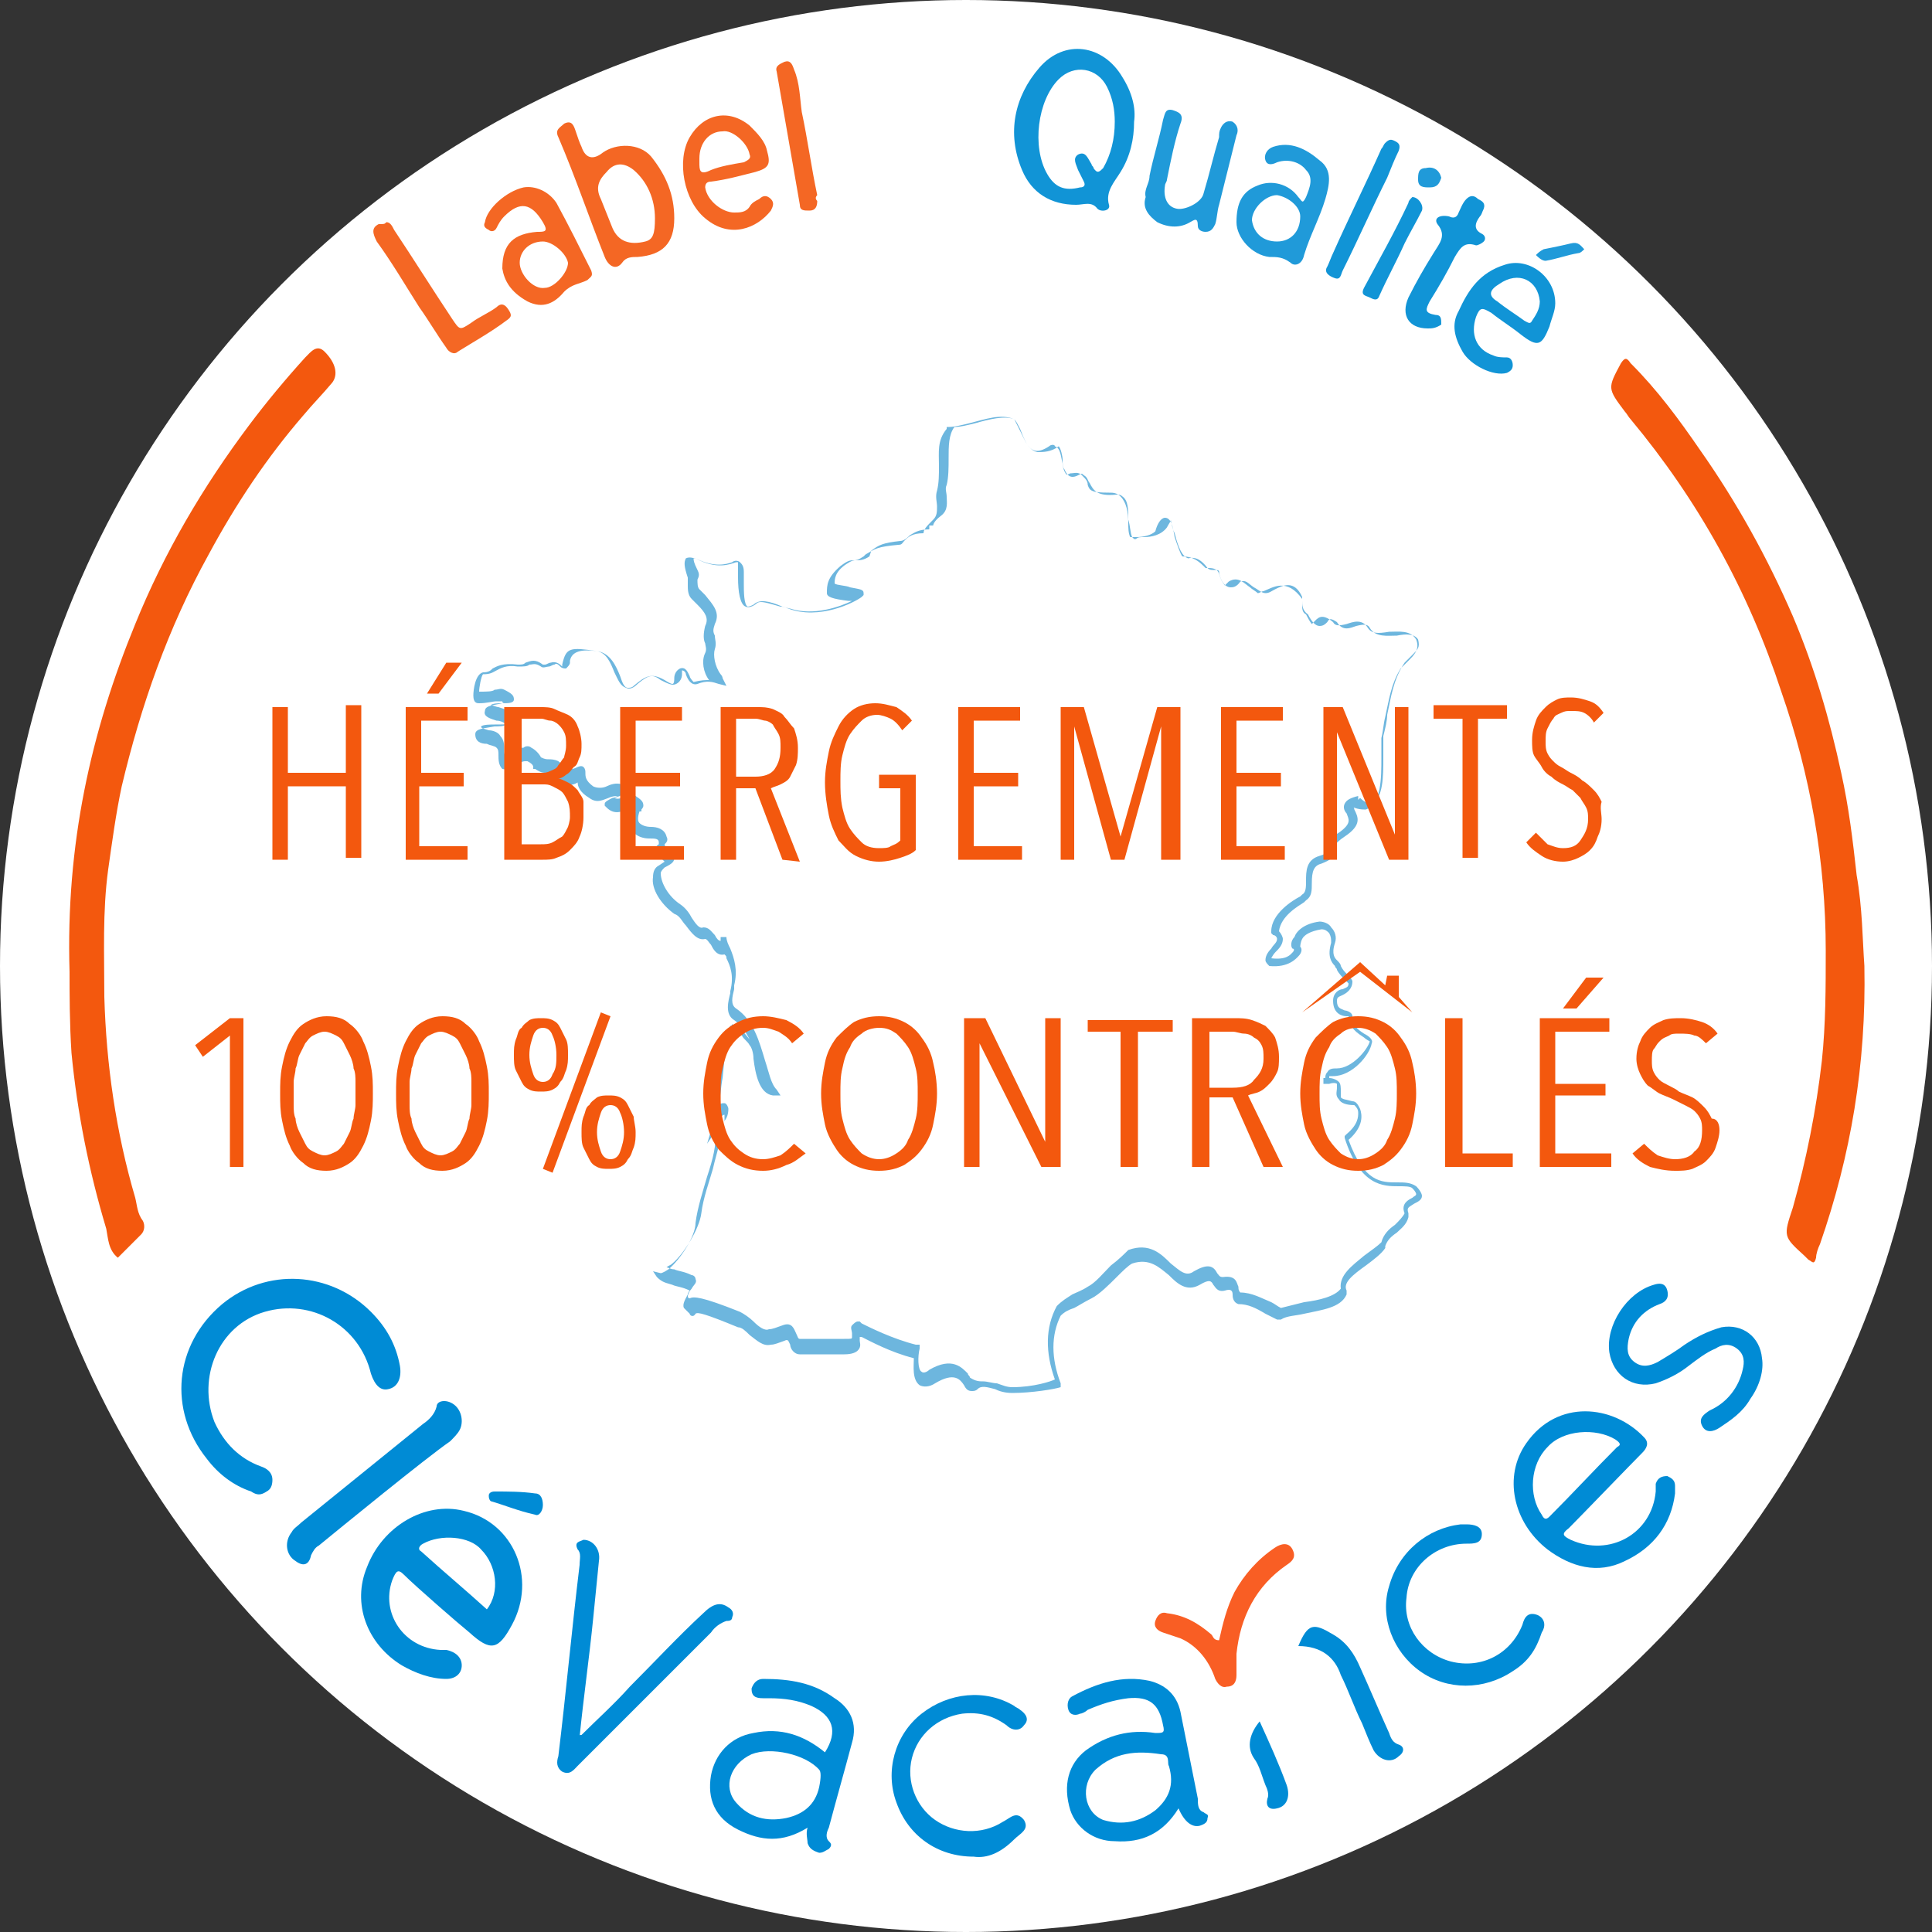 <?xml version="1.0" encoding="utf-8"?>
<!-- Generator: Adobe Illustrator 25.2.0, SVG Export Plug-In . SVG Version: 6.00 Build 0)  -->
<svg version="1.1" id="Calque_1" xmlns="http://www.w3.org/2000/svg" xmlns:xlink="http://www.w3.org/1999/xlink" x="0px" y="0px"
	 viewBox="0 0 100 100" style="enable-background:new 0 0 100 100;" xml:space="preserve">
<rect x="0" y="0" width="100" height="100" fill="#333333" stroke="none"/>
<style type="text/css">
	.st0{fill:#FFFFFF;}
	.st1{fill:#6DB6DE;}
	.st2{fill:#008BD5;}
	.st3{fill:#F95E24;}
	.st4{fill:#F3580E;}
	.st5{fill:#1194D6;}
	.st6{fill:#209AD9;}
	.st7{fill:#F46724;}
</style>
<circle class="st0" cx="50" cy="50" r="50"/>
<path id="france" class="st1" d="M52.4,72.1L52.4,72.1c-0.4,0-0.7-0.1-0.9-0.2c-0.4-0.1-0.7-0.2-0.9,0C50.5,72,50.4,72,50.3,72
	c-0.2,0-0.3-0.1-0.4-0.3c-0.2-0.3-0.5-0.7-1.5-0.1c-0.3,0.2-0.6,0.2-0.8,0.1c-0.4-0.3-0.3-1-0.3-1.4c-1.2-0.3-2.3-0.9-2.7-1.1
	c0,0-0.1,0-0.1,0c0,0,0,0.1,0,0.2c0,0.1,0.1,0.3-0.1,0.5c-0.1,0.1-0.3,0.2-0.7,0.2c-0.9,0-1.1,0-1.3,0c-0.2,0-0.3,0-1,0
	c-0.3,0-0.5-0.3-0.5-0.5c-0.1-0.2-0.1-0.3-0.3-0.2c-0.3,0.1-0.5,0.2-0.7,0.2c-0.4,0.1-0.7-0.2-1.1-0.5c-0.2-0.2-0.4-0.4-0.6-0.4
	c-1.7-0.7-2.1-0.8-2.2-0.7c-0.1,0.2-0.3,0.1-0.3,0c-0.1-0.1-0.2-0.2-0.3-0.3c-0.1-0.2,0.1-0.5,0.2-0.7c0-0.1,0.1-0.2,0.1-0.2
	c-0.4-0.2-0.7-0.2-0.9-0.3c-0.3-0.1-0.5-0.1-0.8-0.4l-0.2-0.3l0.4,0.1c0,0,0.1,0,0.4-0.2c0.6-0.5,1.4-1.7,1.4-2.4
	c0.1-0.8,0.4-1.7,0.6-2.4c0.3-0.9,0.5-1.7,0.4-2.2l0-0.1l-0.4,0.6l0.3-1c0.1-0.3,0.2-1.1,0.3-1.9c0.1-1.1,0.2-2.3,0.5-2.8
	c0.1-0.2,0.2-0.3,0.3-0.4c0.2,0,0.4,0.2,0.8,0.7c0,0,0,0,0,0c-0.2-0.4-0.5-0.8-0.8-1c-0.5-0.3-0.3-1-0.2-1.4c0-0.1,0-0.1,0-0.1
	c0.2-0.8,0-1.3-0.2-1.7c0-0.1,0-0.1-0.1-0.2c-0.4,0.1-0.6-0.3-0.7-0.5c-0.1-0.1-0.2-0.3-0.3-0.3c-0.4,0.1-0.7-0.3-1-0.7
	c-0.2-0.2-0.3-0.5-0.6-0.6c-0.7-0.5-1.2-1.3-1.1-1.9c0-0.3,0.1-0.5,0.3-0.6c0.3-0.2,0.3-0.2,0.3-0.2c0,0-0.1-0.1-0.1-0.1
	c-0.1-0.1-0.1-0.1-0.2-0.2c-0.2-0.3-0.2-0.5,0-0.6c0,0,0,0,0-0.1c0-0.2-0.2-0.2-0.5-0.2c-0.3,0-0.6-0.1-0.8-0.3
	c-0.1-0.2-0.2-0.5-0.1-0.9c0-0.1,0-0.1,0.1-0.1l0,0l0.1-0.1c0,0-0.1-0.1-0.2-0.2c0,0-0.1,0-0.2,0.1c-0.3,0.1-0.7,0.3-1.1-0.1
	l-0.1-0.1l0-0.1c0-0.1,0.2-0.2,0.4-0.3c0.1,0,0.2-0.1,0.3-0.1c-0.1,0-0.3,0-0.5,0.1c-0.3,0.1-0.6,0.3-1,0c-0.5-0.3-0.6-0.6-0.6-0.8
	c-0.5,0.3-0.8,0-1-0.2c-0.1-0.1-0.1-0.1-0.2-0.2c-0.2-0.1-0.3-0.1-0.4-0.1c-0.2,0-0.3,0-0.6-0.2l-0.1,0l0-0.1c0-0.1-0.1-0.2-0.3-0.3
	c-0.1,0-0.1,0-0.1,0l0,0l0,0c-0.2,0-0.3,0.1-0.4,0.2c-0.2,0.1-0.4,0.3-0.8,0.2l0,0l0,0c-0.2-0.2-0.2-0.5-0.2-0.7
	c0-0.2,0-0.3-0.1-0.4c-0.1-0.1-0.3-0.1-0.5-0.2c-0.3,0-0.6-0.1-0.6-0.5c0-0.3,0.5-0.3,1-0.4c0.2,0,0.5,0,0.6-0.1
	c-0.1-0.1-0.3-0.2-0.5-0.2c-0.3-0.1-0.7-0.2-0.6-0.5c0-0.3,0.5-0.3,0.9-0.4c0,0,0.1,0,0.1,0c0,0-0.1,0-0.1-0.1c-0.1,0-0.1,0-0.3,0
	c-0.2,0-0.5,0.1-0.9,0.1c-0.1,0-0.3,0-0.3-0.4c0-0.3,0.1-1.1,0.5-1.2c0.3,0,0.4-0.1,0.5-0.2c0.2-0.1,0.5-0.3,1.3-0.2
	c0.2,0,0.3,0,0.4-0.1c0.3-0.1,0.5-0.2,0.9,0.1c0,0,0.1,0,0.1,0c0.1,0,0.2-0.1,0.3-0.1c0.3-0.1,0.5,0.1,0.6,0.2l0-0.1
	c0.2-0.9,0.4-0.9,1.8-0.7c0.7,0.1,1,0.8,1.2,1.3c0.1,0.3,0.2,0.6,0.4,0.6c0.1,0,0.2,0,0.3-0.1c0.6-0.5,0.9-0.7,1.6-0.3
	c0.3,0.2,0.4,0.2,0.4,0.2c0.1,0,0.1-0.2,0.1-0.3c0-0.2,0.1-0.4,0.3-0.5c0.3-0.1,0.4,0.2,0.5,0.4c0,0.1,0.2,0.3,0.2,0.3
	c0.4-0.1,0.6-0.1,0.8-0.1c-0.3-0.4-0.4-1-0.2-1.4c0.1-0.2,0-0.4,0-0.5c-0.1-0.2-0.1-0.5,0-0.9c0.2-0.4,0-0.7-0.4-1.1
	c-0.1-0.1-0.2-0.2-0.3-0.3c-0.2-0.2-0.2-0.5-0.2-0.7c0-0.1,0-0.3,0-0.4c-0.2-0.6-0.2-0.8-0.1-1c0.2-0.1,0.4,0,0.5,0
	c1,0.5,1.6,0.3,1.9,0.2c0.1-0.1,0.3-0.1,0.4,0c0.1,0.1,0.2,0.2,0.2,0.5c0,0.2,0,0.4,0,0.6c0,0.4,0,1.1,0.2,1.2c0,0,0.1,0,0.3-0.1
	c0.3-0.3,0.8-0.2,1.5,0.1c0.1,0,0.3,0.1,0.4,0.1c1.2,0.4,2.6-0.1,3.2-0.4c-0.1,0-0.1,0-0.2,0c-0.8-0.1-1.1-0.2-1.1-0.4
	c0-0.4,0-0.8,0.7-1.4c0.4-0.3,0.5-0.3,0.7-0.3c0.1,0,0.2,0,0.5-0.2l0.1-0.1c0.5-0.3,0.6-0.4,1.7-0.5c0.2,0,0.2-0.1,0.3-0.2
	c0.2-0.2,0.4-0.4,1-0.4c0-0.2,0.2-0.4,0.5-0.7c0.2-0.2,0.2-0.4,0.2-0.7c0-0.2-0.1-0.5,0-0.8c0.1-0.4,0.1-0.8,0.1-1.3
	c0-0.7-0.1-1.3,0.4-1.9l0-0.1l0.1,0c0.3,0,0.7-0.1,1.1-0.2c0.8-0.2,1.6-0.5,2.3-0.2l0,0l0,0c0.1,0.2,0.2,0.4,0.3,0.6
	c0.2,0.4,0.4,0.9,0.7,1c0.2,0.1,0.5,0,0.8-0.2c0.1-0.1,0.3-0.1,0.3,0c0.3,0.1,0.3,0.5,0.4,0.9c0,0.2,0.1,0.4,0.1,0.4
	c0.1,0.2,0.1,0.2,0.3,0.1c0.2,0,0.4-0.1,0.6,0.1c0.2,0.2,0.3,0.3,0.3,0.5c0.1,0.3,0.2,0.4,1.1,0.4c0.2,0,0.4,0,0.6,0.2
	c0.3,0.3,0.4,0.8,0.4,1.4c0,0.2,0,0.5,0.1,0.7c0.1,0,0.2,0,0.3,0c0.4,0,0.8-0.1,1-0.3c0.1-0.4,0.3-0.7,0.5-0.7h0
	c0.3,0,0.4,0.4,0.5,1c0.1,0.3,0.3,0.9,0.4,1c0.6,0,0.9,0.3,1.2,0.6c0,0,0.1,0,0.1,0c0.2,0,0.5,0,0.6,0.3c0.1,0.4,0.3,0.6,0.3,0.6
	c0,0,0.1-0.1,0.2-0.2l0,0l0,0c0.5-0.3,0.8,0.1,1.1,0.3c0.1,0.1,0.3,0.2,0.4,0.3c0.1,0,0.2-0.1,0.3-0.1c0.5-0.2,1.2-0.7,2,0.4l0,0
	l0,0c0,0.1,0,0.2,0,0.3c0,0.2,0,0.4,0.2,0.5l0,0l0,0c0.2,0.4,0.3,0.5,0.3,0.5c0,0,0.1-0.1,0.1-0.1c0.2-0.2,0.4-0.5,1,0l0,0
	c0.1,0.2,0.3,0.2,0.7,0.1c0.3-0.1,0.8-0.3,1.1,0.2c0.2,0.3,0.5,0.3,1.1,0.2c0.5,0,1.1-0.1,1.4,0.4l0,0c0.2,0.5-0.1,0.8-0.4,1.1
	c-0.1,0.1-0.2,0.2-0.4,0.4c-0.5,0.8-0.6,1.6-0.8,2.5c-0.1,0.4-0.1,0.7-0.2,1.1c0,0.3,0,0.6,0,1c0,1.1,0,2.4-0.8,2.7l-0.1,0
	c-0.3,0-0.6-0.1-0.9-0.3C70,41.6,70,41.7,70,41.7c0,0,0.1,0.1,0.1,0.2c0.2,0.4,0.4,0.8-0.5,1.4C69,43.7,69,43.9,69,44.1
	c0,0.3-0.1,0.4-0.6,0.6c-0.4,0.1-0.5,0.4-0.5,1c0,0.4,0,0.7-0.3,0.9l-0.1,0.1c-0.3,0.2-1.2,0.7-1.3,1.5c0.1,0.1,0.2,0.3,0.2,0.4
	c0,0.3-0.2,0.5-0.4,0.7c-0.1,0.1-0.2,0.3-0.2,0.3c0,0,0,0,0,0c0.8,0.1,1-0.2,1.1-0.3c0.1-0.1,0.1-0.2,0-0.2
	c-0.1-0.1-0.1-0.4,0.1-0.6c0.1-0.3,0.5-0.7,1.3-0.8c0.2,0,0.5,0.1,0.6,0.3c0.2,0.2,0.3,0.5,0.2,0.8c-0.2,0.6,0,0.8,0.1,0.9
	c0.1,0.1,0.2,0.2,0.2,0.3c0.1,0.2,0.2,0.3,0.3,0.4c0.1,0.1,0.3,0.3,0.3,0.4c0,0.4-0.3,0.6-0.5,0.7c-0.2,0.1-0.3,0.1-0.3,0.3
	c0,0.4,0.2,0.4,0.4,0.5c0.1,0,0.4,0.1,0.4,0.3c0,0.5,0.3,0.7,0.6,0.9c0.2,0.1,0.5,0.3,0.4,0.5c-0.1,0.6-1,1.7-2,1.7c0,0,0,0,0,0
	c-0.2,0-0.2,0-0.2,0c0,0,0,0,0,0.1c0.2,0,0.4,0.1,0.5,0.2c0.1,0.1,0.1,0.3,0.1,0.5c0,0.2,0,0.3,0,0.3c0.1,0.1,0.2,0.1,0.6,0.2
	c0.2,0,0.3,0.2,0.4,0.4c0.1,0.3,0.2,0.9-0.6,1.6c0.8,2.2,1.7,2.2,2.5,2.2c0.4,0,0.7,0,1,0.2c0.2,0.2,0.3,0.4,0.3,0.5
	c0,0.2-0.2,0.3-0.4,0.4c-0.3,0.2-0.4,0.2-0.3,0.5l0,0.1l0,0.1c-0.1,0.4-0.4,0.6-0.6,0.8c-0.3,0.2-0.5,0.4-0.6,0.7l0,0.1
	c-0.2,0.3-0.6,0.6-1,0.9c-0.7,0.5-1.2,0.9-1,1.3l0,0.1l0,0.1c-0.3,0.7-1.3,0.8-2.2,1c-0.4,0.1-0.9,0.1-1.2,0.3l-0.1,0l-0.1,0
	c-0.2-0.1-0.4-0.2-0.6-0.3c-0.5-0.3-0.9-0.5-1.4-0.5l0,0l0,0c-0.3-0.1-0.3-0.4-0.3-0.5c0-0.2-0.1-0.3-0.4-0.2
	c-0.4,0.1-0.5-0.2-0.6-0.3c-0.1-0.2-0.2-0.3-0.7,0c-0.7,0.4-1.2-0.1-1.6-0.5c-0.5-0.4-1-0.9-1.9-0.6c-0.2,0.1-0.5,0.4-0.8,0.7
	c-0.4,0.4-0.9,0.9-1.3,1.1c-0.4,0.2-0.7,0.4-0.9,0.5c-0.3,0.1-0.5,0.2-0.7,0.4c-0.5,1-0.5,2.2,0,3.5c0,0.1,0,0.2,0,0.2
	C54.6,71.9,53.4,72.1,52.4,72.1L52.4,72.1z M50.9,71.5c0.2,0,0.5,0.1,0.7,0.1c0.3,0.1,0.5,0.2,0.8,0.2c0,0,0,0,0,0
	c1.1,0,2-0.3,2.2-0.4c-0.5-1.4-0.5-2.7,0.1-3.8l0,0c0.3-0.3,0.5-0.4,0.8-0.6c0.2-0.1,0.5-0.2,0.8-0.4c0.4-0.2,0.8-0.7,1.2-1.1
	c0.4-0.3,0.7-0.6,0.9-0.8l0,0c1.1-0.4,1.7,0.2,2.2,0.7c0.5,0.4,0.8,0.7,1.2,0.4c0.7-0.4,1-0.3,1.2,0.1c0.1,0.1,0.1,0.2,0.3,0.2
	c0.7-0.1,0.7,0.3,0.8,0.5c0,0.1,0,0.2,0.1,0.3c0.6,0,1.1,0.3,1.6,0.5c0.2,0.1,0.3,0.2,0.5,0.3c0.4-0.1,0.8-0.2,1.2-0.3
	c0.8-0.1,1.6-0.3,1.9-0.7C69.3,66,70,65.5,70.6,65c0.4-0.3,0.7-0.5,0.9-0.7c0.1-0.4,0.4-0.7,0.7-0.9c0.2-0.2,0.4-0.4,0.5-0.6
	c-0.2-0.5,0.2-0.7,0.4-0.8c0.1-0.1,0.2-0.1,0.2-0.2c0,0,0-0.1-0.2-0.3c-0.1-0.1-0.4-0.1-0.7-0.1c-0.8,0-2,0-2.8-2.5l0-0.1l0.1-0.1
	c0.6-0.5,0.6-0.9,0.6-1.1c0-0.2-0.1-0.3-0.2-0.4c-0.4,0-0.7-0.1-0.8-0.3c-0.2-0.2-0.1-0.4-0.1-0.6c0-0.1,0-0.2,0-0.2
	c0,0-0.1-0.1-0.4,0c-0.1,0-0.2,0-0.3,0v-0.3c0,0,0.1,0,0.1,0c0-0.1,0-0.2,0.1-0.3c0.1-0.2,0.3-0.2,0.5-0.2h0c0.8,0,1.6-1,1.7-1.4
	c0,0-0.2-0.1-0.3-0.2c-0.3-0.2-0.8-0.5-0.8-1.1c0,0-0.1,0-0.1,0c-0.2,0-0.7-0.1-0.7-0.8c0-0.4,0.3-0.6,0.5-0.6
	c0.2-0.1,0.3-0.1,0.3-0.3c0,0-0.1-0.1-0.2-0.2c-0.1-0.1-0.3-0.3-0.4-0.5c0-0.1-0.1-0.1-0.1-0.2c-0.2-0.2-0.4-0.5-0.2-1.2
	c0-0.2,0-0.3-0.1-0.5c-0.1-0.1-0.2-0.2-0.4-0.2c-0.6,0.1-0.9,0.3-1,0.5c-0.1,0.2-0.1,0.4-0.1,0.4c0.1,0.1,0.1,0.3-0.1,0.5
	c-0.1,0.1-0.5,0.6-1.5,0.5l0,0l0,0c-0.1-0.1-0.2-0.2-0.2-0.3c0-0.2,0.1-0.4,0.3-0.6c0.1-0.2,0.3-0.3,0.3-0.5c0-0.1-0.1-0.2-0.2-0.2
	l-0.1-0.1v-0.1c0-0.9,1.1-1.6,1.5-1.8l0.1-0.1c0.2-0.1,0.2-0.4,0.2-0.7c0-0.5,0-1.1,0.7-1.3c0.3-0.1,0.3-0.1,0.3-0.2
	c0-0.3,0-0.6,0.7-1c0.7-0.5,0.5-0.7,0.4-1c-0.1-0.1-0.2-0.3-0.1-0.5c0.1-0.2,0.3-0.3,0.7-0.4l0,0.2l0,0l0.1-0.1
	c0.2,0.2,0.4,0.3,0.6,0.3c0.6-0.3,0.6-1.4,0.6-2.4c0-0.4,0-0.8,0-1.1c0.1-0.4,0.2-0.8,0.2-1.1c0.2-0.9,0.3-1.8,0.9-2.7
	c0.2-0.2,0.3-0.3,0.4-0.4c0.3-0.3,0.4-0.4,0.3-0.8c-0.2-0.3-0.6-0.3-1.1-0.2c-0.5,0-1.1,0.1-1.4-0.4c-0.1-0.2-0.3-0.2-0.7-0.1
	c-0.3,0.1-0.7,0.3-1-0.2c-0.3-0.2-0.4-0.2-0.5,0c-0.1,0.1-0.2,0.2-0.4,0.2c-0.2,0-0.4-0.2-0.6-0.6c-0.3-0.2-0.3-0.5-0.3-0.7
	c0-0.1,0-0.1,0-0.2C67,30,66.4,30.3,66,30.5c-0.2,0.1-0.3,0.2-0.5,0.2c-0.2,0-0.4-0.2-0.6-0.3c-0.3-0.2-0.4-0.4-0.7-0.3
	c-0.2,0.3-0.4,0.3-0.5,0.3c-0.4,0-0.6-0.6-0.6-0.8c0-0.1-0.1-0.1-0.3-0.1c-0.1,0-0.2,0-0.3-0.1l0,0l0,0c-0.3-0.4-0.6-0.6-1-0.5l0,0
	l0,0c-0.3-0.1-0.5-0.5-0.7-1.3c-0.1-0.2-0.2-0.6-0.2-0.7c0,0.1-0.1,0.2-0.2,0.4l0,0c-0.3,0.4-0.8,0.5-1.2,0.5c-0.2,0-0.3,0-0.4,0.1
	l-0.1,0l-0.1-0.1c-0.1-0.2-0.1-0.6-0.2-0.9c0-0.5,0-1-0.3-1.2c-0.1-0.1-0.2-0.1-0.3-0.1c-1,0.1-1.2-0.2-1.4-0.6
	c-0.1-0.1-0.1-0.3-0.3-0.4c-0.1-0.1-0.1-0.1-0.3,0c-0.2,0.1-0.5,0.2-0.7-0.3c-0.1-0.1-0.1-0.3-0.1-0.5c0-0.2-0.1-0.6-0.2-0.7
	c-0.4,0.3-0.8,0.3-1.1,0.3c-0.5-0.1-0.7-0.7-0.9-1.2c-0.1-0.2-0.2-0.4-0.3-0.5c-0.5-0.2-1.3,0-2,0.2c-0.4,0.1-0.8,0.2-1.1,0.2
	c-0.3,0.4-0.3,1-0.3,1.6c0,0.5,0,1-0.1,1.4c-0.1,0.2,0,0.4,0,0.6c0,0.3,0.1,0.7-0.3,1c-0.4,0.3-0.4,0.5-0.4,0.5l-0.2,0l0,0.2
	c-0.6,0-0.8,0.2-1,0.3c-0.1,0.1-0.3,0.3-0.5,0.3c-0.9,0.1-1.1,0.2-1.5,0.5L45,28.8C44.7,29,44.5,29,44.3,29c-0.1,0-0.2,0-0.5,0.2
	c-0.6,0.4-0.6,0.8-0.6,1c0.1,0.1,0.6,0.1,0.8,0.2c0.5,0.1,0.7,0.1,0.7,0.3l0,0.1l-0.1,0.1c-0.4,0.3-2.2,1.2-3.8,0.6
	c-0.2-0.1-0.3-0.1-0.4-0.1c-0.7-0.2-1-0.3-1.2-0.2c-0.1,0.1-0.4,0.3-0.6,0.2c-0.3-0.1-0.4-0.8-0.4-1.5c0-0.2,0-0.4,0-0.6
	c0-0.1,0-0.2,0-0.2c0,0-0.1,0-0.1,0c-0.3,0.1-1,0.4-2.1-0.2c0,0-0.1,0-0.1,0c0,0.1,0,0.2,0.2,0.6c0.1,0.2,0.1,0.3,0,0.5
	c0,0.2,0,0.4,0.1,0.5c0.1,0.1,0.2,0.2,0.3,0.3c0.4,0.5,0.8,0.9,0.5,1.5c-0.1,0.3-0.1,0.4,0,0.6c0,0.2,0.1,0.4,0,0.7
	c-0.1,0.3,0,0.9,0.3,1.3c0,0,0.1,0.1,0.1,0.2l0.2,0.4l-0.4-0.1c-0.3-0.1-0.6-0.2-1.1,0c-0.3,0.1-0.5-0.2-0.6-0.5
	c0-0.1-0.1-0.2-0.2-0.2c0,0,0,0.1,0,0.2c0,0.2-0.1,0.4-0.3,0.5c-0.2,0.1-0.4,0-0.8-0.2c-0.4-0.3-0.6-0.3-1.2,0.2
	c-0.2,0.2-0.4,0.3-0.6,0.2c-0.3-0.1-0.4-0.4-0.6-0.8c-0.2-0.5-0.4-1-0.9-1.1c-0.8-0.1-1.3,0-1.4,0.5l0,0.1c0,0.1-0.1,0.2-0.2,0.3
	c-0.1,0-0.2,0-0.3-0.1c-0.1-0.1-0.2-0.2-0.3-0.1c-0.1,0-0.2,0.1-0.3,0.1c-0.1,0-0.3,0.1-0.4,0c-0.3-0.2-0.4-0.1-0.6-0.1
	c-0.1,0.1-0.3,0.1-0.6,0.1c-0.6-0.1-0.9,0.1-1.1,0.2c-0.2,0.1-0.3,0.2-0.7,0.2c-0.1,0.1-0.2,0.7-0.2,0.9c0.4,0,0.7,0,0.8-0.1
	c0.2,0,0.3-0.1,0.5,0c0.4,0.2,0.5,0.3,0.5,0.5c0,0.2-0.3,0.2-0.6,0.2c-0.2,0-0.5,0-0.6,0.1c0.1,0,0.3,0.1,0.4,0.1
	c0.3,0.1,0.7,0.2,0.8,0.5c0,0.1,0,0.1,0,0.2c-0.1,0.2-0.4,0.2-1,0.2c-0.2,0-0.6,0-0.7,0.1c0,0.1,0.1,0.1,0.4,0.2
	c0.2,0,0.5,0.1,0.6,0.3c0.2,0.2,0.2,0.5,0.2,0.7c0,0.2,0,0.3,0.1,0.3c0.2,0,0.3-0.1,0.4-0.2c0.1-0.1,0.3-0.2,0.5-0.2
	c0.1-0.1,0.3-0.1,0.4,0c0.2,0.1,0.4,0.3,0.5,0.5c0.2,0.1,0.3,0.1,0.4,0.1c0.1,0,0.3,0,0.5,0.1c0.1,0.1,0.2,0.1,0.3,0.2
	c0.2,0.2,0.3,0.3,0.7,0.1c0,0,0.2-0.1,0.3,0c0.1,0.1,0.1,0.2,0.1,0.3c0,0.2,0,0.4,0.4,0.7c0.2,0.1,0.5,0.1,0.7,0
	c0.2-0.1,0.5-0.2,0.8-0.1c0.1,0.1,0.2,0.2,0.2,0.3c0,0.2-0.3,0.3-0.6,0.4c0,0,0,0,0,0c0.2,0.1,0.4,0,0.6-0.1c0.2-0.1,0.3-0.1,0.5,0
	c0.3,0.2,0.4,0.3,0.4,0.5c0,0.1-0.1,0.2-0.1,0.2l0,0.1l0,0c0,0-0.1,0-0.1,0c-0.1,0.3-0.1,0.5,0,0.6c0.1,0.1,0.3,0.2,0.6,0.2
	c0.3,0,0.7,0.1,0.8,0.5c0.1,0.2,0,0.3-0.1,0.4c0,0,0,0.1,0.1,0.2c0,0,0.1,0.1,0.1,0.1c0.1,0.1,0.3,0.2,0.3,0.4
	c0,0.2-0.1,0.3-0.5,0.5c-0.1,0.1-0.2,0.2-0.2,0.3c0,0.5,0.4,1.2,1,1.6c0.3,0.2,0.5,0.5,0.6,0.7c0.2,0.3,0.4,0.6,0.6,0.5
	c0.3,0,0.4,0.2,0.6,0.4c0.1,0.2,0.2,0.3,0.3,0.3l0-0.2l0.3,0c0,0.2,0.1,0.4,0.2,0.6c0.2,0.5,0.4,1.1,0.2,1.9c0,0,0,0.1,0,0.2
	c-0.1,0.4-0.2,0.8,0.1,1c0.9,0.6,1.2,1.7,1.5,2.7c0.2,0.6,0.3,1.2,0.6,1.5l0.2,0.3l-0.4,0c-0.7-0.1-0.9-1.1-1-1.9
	c0-0.3-0.1-0.6-0.2-0.7c-0.1-0.2-0.3-0.3-0.4-0.5c-0.2-0.3-0.4-0.5-0.5-0.6c0,0,0,0.1-0.1,0.1c-0.2,0.5-0.3,1.7-0.4,2.7
	c-0.1,0.5-0.1,1-0.2,1.4c0.1-0.1,0.2-0.1,0.3-0.1c0.1,0,0.2,0.2,0.2,0.3c0,0.3-0.1,0.6-0.4,0.8c0.1,0.7-0.2,1.4-0.4,2.3
	c-0.2,0.7-0.5,1.5-0.6,2.3c-0.1,0.8-0.9,2.1-1.5,2.6c-0.1,0.1-0.2,0.1-0.3,0.2c0.1,0,0.2,0.1,0.4,0.1c0.2,0.1,0.5,0.1,0.9,0.3
	c0.1,0,0.2,0.1,0.2,0.2c0.1,0.2-0.1,0.3-0.2,0.5c-0.1,0.1-0.2,0.3-0.2,0.4c0,0,0,0.1,0.1,0.1c0.2-0.1,0.6-0.1,2.6,0.7
	c0.2,0.1,0.5,0.3,0.7,0.5c0.3,0.3,0.6,0.5,0.8,0.4c0.2,0,0.4-0.1,0.7-0.2c0.5-0.2,0.6,0.2,0.7,0.4c0.1,0.2,0.1,0.3,0.2,0.3
	c0.7,0,0.8,0,1,0c0.2,0,0.4,0,1.3,0c0.4,0,0.4,0,0.4-0.1c0,0,0-0.1,0-0.2c0-0.1-0.1-0.3,0-0.4c0.1-0.1,0.2-0.2,0.3-0.2l0.1,0
	l0.1,0.1c0.4,0.2,1.6,0.8,2.8,1.1l0.2,0l0,0.2c-0.1,0.4-0.1,1.1,0.1,1.2c0.1,0.1,0.3,0,0.4-0.1c1.2-0.7,1.7-0.1,2,0.2
	c0,0.1,0.1,0.1,0.1,0.2C50.5,71.5,50.7,71.5,50.9,71.5L50.9,71.5z M37.5,57.7c-0.1,0-0.2,0.1-0.3,0.4l-0.1,0.2l0.1,0
	c0.2-0.1,0.3-0.3,0.3-0.3C37.5,57.8,37.5,57.8,37.5,57.7z M29.1,34.3L29.1,34.3z"/>
<g id="clevacances">
	<path class="st2" d="M10.7,75.5C8.7,73,9,69.6,11.5,67.5c2.3-1.9,5.6-1.7,7.7,0.4c0.8,0.8,1.3,1.7,1.5,2.8c0.1,0.6-0.1,1.1-0.6,1.2
		c-0.4,0.1-0.7-0.2-0.9-0.8c-0.6-2.5-3.1-3.9-5.5-3.2c-2.4,0.7-3.5,3.4-2.6,5.7c0.5,1.1,1.3,1.9,2.4,2.3c0.3,0.1,0.6,0.3,0.6,0.7
		c0,0.3-0.1,0.5-0.3,0.6c-0.3,0.2-0.5,0.2-0.8,0C12.1,76.9,11.3,76.3,10.7,75.5L10.7,75.5L10.7,75.5z"/>
	<path class="st2" d="M30.1,89.8c0.8-0.8,1.7-1.6,2.5-2.5c1.3-1.3,2.5-2.6,3.8-3.8c0.5-0.5,0.9-0.6,1.3-0.3c0.2,0.1,0.3,0.3,0.2,0.5
		c0,0.2-0.2,0.2-0.3,0.2c-0.3,0.1-0.6,0.3-0.8,0.6c-2.3,2.3-4.6,4.6-6.9,6.9c-0.2,0.2-0.4,0.5-0.8,0.3c-0.3-0.2-0.3-0.5-0.2-0.8
		c0.4-3.3,0.7-6.6,1.1-9.9c0-0.3,0.1-0.6-0.1-0.8c-0.2-0.4,0.1-0.4,0.3-0.5c0.5,0,0.9,0.5,0.8,1.1c-0.1,1-0.2,2-0.3,3
		c-0.2,2-0.5,4.1-0.7,6.1C30,89.8,30,89.8,30.1,89.8L30.1,89.8L30.1,89.8z"/>
	<path class="st2" d="M90.6,72.4c-0.4,0.7-1,1.1-1.6,1.5c-0.3,0.2-0.7,0.3-0.9-0.1c-0.2-0.4,0.1-0.6,0.4-0.8
		c0.9-0.4,1.5-1.2,1.7-2.1c0.1-0.4,0.1-0.8-0.3-1.1c-0.4-0.3-0.8-0.2-1.1,0c-0.5,0.2-1,0.6-1.4,0.9c-0.5,0.4-1.1,0.7-1.7,0.9
		c-1.2,0.3-2.2-0.4-2.4-1.6c-0.2-1.4,0.9-3.1,2.3-3.5c0.3-0.1,0.6-0.1,0.7,0.3c0.1,0.4-0.1,0.6-0.4,0.7c-0.8,0.3-1.4,0.9-1.6,1.8
		c-0.1,0.5-0.1,0.9,0.3,1.2c0.4,0.3,0.8,0.2,1.2,0c0.5-0.3,1-0.6,1.4-0.9c0.6-0.4,1.2-0.7,1.9-0.9c1.1-0.2,2,0.5,2.1,1.6
		C91.3,70.9,91.1,71.7,90.6,72.4L90.6,72.4L90.6,72.4z"/>
	<path class="st2" d="M78.3,86.5c-1.5,1-3.4,1-4.8,0c-1.4-1-2.1-2.8-1.6-4.4c0.5-1.8,2-3,3.7-3.2c0.1,0,0.2,0,0.3,0
		c0.4,0,0.8,0.1,0.8,0.5c0,0.5-0.4,0.5-0.8,0.5c-1.6,0-3,1.2-3.1,2.8c-0.2,1.5,0.8,2.9,2.3,3.3c1.6,0.4,3.1-0.4,3.7-1.9
		c0.1-0.4,0.3-0.7,0.8-0.5c0.4,0.2,0.4,0.6,0.2,0.9C79.5,85.4,79.1,86,78.3,86.5L78.3,86.5L78.3,86.5z"/>
	<path class="st2" d="M50.4,96.1c-1.9,0-3.4-1.1-4-2.8c-0.6-1.6-0.1-3.5,1.3-4.6c1.4-1.1,3.3-1.3,4.8-0.4c0.1,0.1,0.2,0.1,0.3,0.2
		c0.3,0.2,0.5,0.5,0.2,0.8c-0.2,0.3-0.6,0.3-0.9,0c-0.7-0.5-1.4-0.7-2.3-0.6c-1.3,0.2-2.3,1.1-2.6,2.3c-0.3,1.2,0.2,2.5,1.2,3.2
		s2.4,0.8,3.5,0.1c0.4-0.2,0.7-0.6,1.1-0.1c0.3,0.5-0.2,0.7-0.5,1C51.8,95.9,51.1,96.2,50.4,96.1L50.4,96.1L50.4,96.1z"/>
	<path class="st2" d="M16.5,80c-0.2,0.1-0.3,0.3-0.4,0.5c-0.1,0.5-0.4,0.6-0.8,0.3c-0.5-0.3-0.6-1-0.2-1.5c0.1-0.2,0.3-0.3,0.5-0.5
		c2.1-1.7,4.2-3.4,6.3-5.1c0.3-0.2,0.6-0.5,0.7-0.9c0-0.3,0.5-0.4,0.9-0.1c0.4,0.3,0.5,0.9,0.3,1.3c-0.1,0.2-0.3,0.4-0.5,0.6
		C22,75.5,17.6,79.1,16.5,80L16.5,80L16.5,80z"/>
	<path class="st2" d="M67.2,85.2C67.7,84,68,84,69,84.6c0.7,0.4,1.1,1,1.4,1.7c0.5,1.1,1,2.3,1.5,3.4c0.1,0.3,0.2,0.5,0.5,0.6
		c0.3,0.1,0.3,0.4,0,0.6c-0.4,0.4-1,0.2-1.3-0.3c-0.2-0.4-0.4-0.9-0.6-1.4c-0.4-0.8-0.7-1.7-1.1-2.5C69.1,85.8,68.4,85.2,67.2,85.2
		L67.2,85.2L67.2,85.2z"/>
	<path class="st2" d="M65.2,89.1c0.5,1.1,1,2.2,1.4,3.3c0.2,0.6,0,1.1-0.5,1.2c-0.4,0.1-0.6-0.1-0.5-0.5c0.1-0.2,0-0.5-0.1-0.7
		c-0.2-0.5-0.3-1-0.6-1.4C64.5,90.4,64.7,89.7,65.2,89.1L65.2,89.1z"/>
	<path class="st2" d="M25.4,77.7c-0.1-0.1-0.1-0.2-0.1-0.3c0-0.1,0.1-0.2,0.3-0.2c0.7,0,1.4,0,2.1,0.1c0.3,0,0.4,0.3,0.4,0.6
		c0,0.3-0.2,0.6-0.4,0.5C26.8,78.2,26.1,77.9,25.4,77.7L25.4,77.7L25.4,77.7z"/>
	<path class="st2" d="M20.9,81.5c0.6,0.6,2.9,2.6,3.4,3c1.1,1,1.5,0.9,2.2-0.4c1.3-2.4,0.1-5.3-2.5-5.9c-2-0.5-4.2,0.8-5,2.9
		c-0.8,1.9,0,4,1.8,5.1c0.7,0.4,1.5,0.7,2.3,0.7c0.5,0,0.8-0.3,0.8-0.7c0-0.4-0.3-0.7-0.8-0.8c-0.1,0-0.2,0-0.3,0
		c-1.9-0.1-3.1-1.9-2.5-3.6C20.5,81.3,20.6,81.2,20.9,81.5L20.9,81.5L20.9,81.5z M21.9,79.9c0.9-0.5,2.4-0.4,3,0.3
		c0.8,0.8,1,2.2,0.3,3.1c-1.1-1-2.3-2-3.4-3C21.6,80.2,21.7,80,21.9,79.9L21.9,79.9L21.9,79.9z"/>
	<path class="st2" d="M79,74.7c-1.2,1.7-0.7,4.1,1.1,5.5c1.2,0.9,2.6,1.3,4,0.6c1.5-0.7,2.4-1.9,2.6-3.5c0-0.1,0-0.3,0-0.4
		c0-0.3-0.2-0.4-0.4-0.5c-0.3,0-0.5,0.1-0.6,0.4c0,0.1,0,0.3,0,0.4c-0.2,2.2-2.4,3.4-4.4,2.5c-0.4-0.2-0.5-0.3-0.1-0.6
		c0.6-0.6,3.2-3.3,3.8-3.9c0.2-0.2,0.4-0.5,0.1-0.8C83.5,72.7,80.6,72.4,79,74.7L79,74.7L79,74.7z M83.7,74.9
		c-1.2,1.2-2.3,2.4-3.5,3.6c-0.2,0.2-0.3,0.1-0.4-0.1c-0.7-1-0.6-2.6,0.3-3.5c0.8-0.9,2.5-1,3.5-0.4C83.9,74.7,83.9,74.8,83.7,74.9
		L83.7,74.9z"/>
	<path class="st2" d="M42.9,95.3c-0.2-0.2-0.1-0.5,0-0.7c0.4-1.5,0.8-2.9,1.2-4.4c0.3-1-0.1-1.8-0.9-2.3c-1.1-0.8-2.3-1-3.7-1
		c-0.3,0-0.5,0.2-0.6,0.5c0,0.4,0.2,0.5,0.6,0.5c0.1,0,0.2,0,0.3,0c0.8,0,1.5,0.1,2.2,0.4c1.1,0.5,1.4,1.3,0.7,2.4
		c-1.1-0.9-2.3-1.3-3.7-1c-1.2,0.2-2,1.1-2.2,2.2c-0.2,1.2,0.2,2.2,1.4,2.8c1.2,0.6,2.3,0.7,3.6-0.1c-0.1,0.3,0,0.6,0,0.8
		c0.1,0.3,0.3,0.4,0.6,0.5c0.2,0,0.3-0.1,0.5-0.2C43.1,95.5,43,95.4,42.9,95.3L42.9,95.3L42.9,95.3z M40.7,94.1
		c-1,0.2-1.9,0-2.6-0.8c-0.7-0.8-0.3-2,0.8-2.5c1-0.4,2.8,0,3.5,0.8c0.1,0.1,0.1,0.4,0,0.9C42.2,93.4,41.6,93.9,40.7,94.1L40.7,94.1
		L40.7,94.1z"/>
	<path class="st2" d="M62.3,93.8c-0.3-0.1-0.3-0.4-0.3-0.7c-0.3-1.5-0.6-3-0.9-4.5c-0.2-0.9-0.8-1.4-1.6-1.6c-1.4-0.3-2.7,0.1-4,0.8
		c-0.2,0.1-0.3,0.4-0.2,0.7c0.1,0.3,0.4,0.3,0.6,0.2c0.1,0,0.3-0.1,0.4-0.2c0.7-0.3,1.3-0.5,2.1-0.6c1.1-0.1,1.6,0.3,1.8,1.4
		c0.1,0.4,0,0.4-0.4,0.4c-1.3-0.2-2.5,0.1-3.6,0.9c-0.9,0.7-1.2,1.8-0.8,3.1c0.3,0.9,1.2,1.6,2.3,1.6c1.4,0.1,2.5-0.4,3.3-1.7
		c0.3,0.7,0.7,1,1.1,0.9c0.3-0.1,0.4-0.2,0.4-0.4C62.6,93.9,62.4,93.9,62.3,93.8L62.3,93.8L62.3,93.8z M60.5,91.4
		c0.3,1,0,1.7-0.7,2.3c-0.8,0.6-1.7,0.8-2.7,0.5c-1-0.4-1.2-1.8-0.4-2.6c1-0.9,2.1-1,3.4-0.8C60.6,90.8,60.4,91.3,60.5,91.4
		L60.5,91.4L60.5,91.4z"/>
	<path class="st3" d="M63.1,84.9c0.2-0.9,0.4-1.7,0.8-2.5c0.5-0.9,1.2-1.7,2.1-2.3c0.3-0.2,0.7-0.3,0.9,0.1c0.2,0.4,0,0.6-0.3,0.8
		c-1.6,1.1-2.4,2.7-2.6,4.6c0,0.4,0,0.7,0,1.1c0,0.3-0.1,0.6-0.5,0.6c-0.3,0.1-0.5-0.2-0.6-0.4c-0.3-0.9-0.9-1.7-1.8-2.1
		c-0.3-0.1-0.6-0.2-0.9-0.3c-0.3-0.1-0.5-0.3-0.4-0.6c0.1-0.3,0.3-0.5,0.6-0.4c0.9,0.1,1.6,0.5,2.3,1.1
		C62.8,84.7,62.8,84.9,63.1,84.9L63.1,84.9L63.1,84.9z"/>
</g>
<g id="orange">
	<path class="st4" d="M3.6,50.3C3.4,43.7,4.7,37.9,7,32.3c1.5-3.7,3.5-7.1,5.9-10.3c0.9-1.2,1.9-2.4,2.9-3.5c0.3-0.3,0.6-0.7,1-0.3
		c0.6,0.6,0.7,1.2,0.4,1.6c-0.5,0.6-1,1.1-1.5,1.7c-1.9,2.2-3.5,4.6-4.9,7.2c-2.1,3.8-3.5,7.8-4.5,12c-0.3,1.4-0.5,2.9-0.7,4.3
		c-0.3,2.2-0.2,4.4-0.2,6.6c0.1,3.5,0.6,7,1.6,10.4c0.1,0.4,0.1,0.8,0.4,1.2c0.1,0.2,0.1,0.5-0.1,0.7c-0.4,0.4-0.8,0.8-1.2,1.2
		c-0.5-0.4-0.5-1-0.6-1.5c-0.9-3-1.5-6-1.8-9.1C3.6,53,3.6,51.4,3.6,50.3L3.6,50.3z"/>
	<path class="st4" d="M96.5,50c0.1,5.1-0.7,9.8-2.3,14.4c-0.1,0.2-0.2,0.5-0.2,0.7c-0.1,0.4-0.2,0.2-0.4,0.1
		c-0.1-0.1-0.1-0.1-0.2-0.2c-1.1-1-1.1-1-0.6-2.5c0.7-2.5,1.2-5,1.5-7.6c0.2-1.9,0.2-3.8,0.2-5.7c0-4.6-0.8-9.1-2.3-13.4
		c-1.7-5.2-4.3-9.9-7.8-14.1c-0.1-0.1-0.2-0.3-0.3-0.4c-0.9-1.2-0.9-1.2-0.2-2.5c0.2-0.3,0.3-0.3,0.5,0c1.4,1.4,2.5,2.9,3.6,4.5
		c1.9,2.7,3.5,5.6,4.8,8.6c1.1,2.6,1.9,5.3,2.5,8.1c0.4,1.8,0.6,3.5,0.8,5.3C96.4,47,96.4,48.6,96.5,50z"/>
</g>
<g id="controles">
	<path class="st4" d="M11.9,60.4v-6.8l-1.4,1.1l-0.4-0.6l1.8-1.4h0.7v7.7L11.9,60.4L11.9,60.4z"/>
	<path class="st4" d="M19.3,56.6c0,0.4,0,0.9-0.1,1.4c-0.1,0.5-0.2,0.9-0.4,1.3c-0.2,0.4-0.4,0.7-0.7,0.9c-0.3,0.2-0.7,0.4-1.2,0.4
		c-0.5,0-0.9-0.1-1.2-0.4c-0.3-0.2-0.6-0.6-0.7-0.9c-0.2-0.4-0.3-0.8-0.4-1.3c-0.1-0.5-0.1-0.9-0.1-1.4s0-0.9,0.1-1.4
		c0.1-0.5,0.2-0.9,0.4-1.3c0.2-0.4,0.4-0.7,0.7-0.9c0.3-0.2,0.7-0.4,1.2-0.4c0.5,0,0.9,0.1,1.2,0.4c0.3,0.2,0.6,0.6,0.7,0.9
		c0.2,0.4,0.3,0.8,0.4,1.3C19.3,55.7,19.3,56.1,19.3,56.6z M18.4,56.6c0-0.2,0-0.4,0-0.6c0-0.2,0-0.5-0.1-0.7c0-0.2-0.1-0.5-0.2-0.7
		c-0.1-0.2-0.2-0.4-0.3-0.6c-0.1-0.2-0.2-0.3-0.4-0.4c-0.2-0.1-0.4-0.2-0.6-0.2c-0.2,0-0.4,0.1-0.6,0.2c-0.2,0.1-0.3,0.3-0.4,0.4
		c-0.1,0.2-0.2,0.4-0.3,0.6c-0.1,0.2-0.1,0.5-0.2,0.7c0,0.2-0.1,0.5-0.1,0.7c0,0.2,0,0.4,0,0.6c0,0.2,0,0.4,0,0.6
		c0,0.2,0,0.5,0.1,0.7c0,0.2,0.1,0.5,0.2,0.7c0.1,0.2,0.2,0.4,0.3,0.6c0.1,0.2,0.2,0.3,0.4,0.4c0.2,0.1,0.4,0.2,0.6,0.2
		c0.2,0,0.4-0.1,0.6-0.2c0.2-0.1,0.3-0.3,0.4-0.4c0.1-0.2,0.2-0.4,0.3-0.6c0.1-0.2,0.1-0.5,0.2-0.7c0-0.2,0.1-0.5,0.1-0.7
		C18.4,57,18.4,56.8,18.4,56.6z"/>
	<path class="st4" d="M25.3,56.6c0,0.4,0,0.9-0.1,1.4c-0.1,0.5-0.2,0.9-0.4,1.3c-0.2,0.4-0.4,0.7-0.7,0.9c-0.3,0.2-0.7,0.4-1.2,0.4
		c-0.5,0-0.9-0.1-1.2-0.4c-0.3-0.2-0.6-0.6-0.7-0.9c-0.2-0.4-0.3-0.8-0.4-1.3c-0.1-0.5-0.1-0.9-0.1-1.4s0-0.9,0.1-1.4
		c0.1-0.5,0.2-0.9,0.4-1.3c0.2-0.4,0.4-0.7,0.7-0.9c0.3-0.2,0.7-0.4,1.2-0.4c0.5,0,0.9,0.1,1.2,0.4c0.3,0.2,0.6,0.6,0.7,0.9
		c0.2,0.4,0.3,0.8,0.4,1.3C25.3,55.7,25.3,56.1,25.3,56.6z M24.4,56.6c0-0.2,0-0.4,0-0.6c0-0.2,0-0.5-0.1-0.7c0-0.2-0.1-0.5-0.2-0.7
		c-0.1-0.2-0.2-0.4-0.3-0.6c-0.1-0.2-0.2-0.3-0.4-0.4s-0.4-0.2-0.6-0.2s-0.4,0.1-0.6,0.2c-0.2,0.1-0.3,0.3-0.4,0.4
		c-0.1,0.2-0.2,0.4-0.3,0.6c-0.1,0.2-0.1,0.5-0.2,0.7c0,0.2-0.1,0.5-0.1,0.7c0,0.2,0,0.4,0,0.6c0,0.2,0,0.4,0,0.6
		c0,0.2,0,0.5,0.1,0.7c0,0.2,0.1,0.5,0.2,0.7c0.1,0.2,0.2,0.4,0.3,0.6c0.1,0.2,0.2,0.3,0.4,0.4c0.2,0.1,0.4,0.2,0.6,0.2
		s0.4-0.1,0.6-0.2s0.3-0.3,0.4-0.4c0.1-0.2,0.2-0.4,0.3-0.6c0.1-0.2,0.1-0.5,0.2-0.7c0-0.2,0.1-0.5,0.1-0.7
		C24.4,57,24.4,56.8,24.4,56.6z"/>
	<path class="st4" d="M29.4,54.6c0,0.3,0,0.5-0.1,0.8c-0.1,0.2-0.1,0.4-0.3,0.6c-0.1,0.2-0.2,0.3-0.4,0.4c-0.2,0.1-0.4,0.1-0.6,0.1
		c-0.2,0-0.4,0-0.6-0.1s-0.3-0.2-0.4-0.4s-0.2-0.4-0.3-0.6c-0.1-0.2-0.1-0.5-0.1-0.8c0-0.3,0-0.5,0.1-0.8c0.1-0.2,0.1-0.5,0.3-0.6
		c0.1-0.2,0.3-0.3,0.4-0.4c0.2-0.1,0.4-0.1,0.6-0.1c0.2,0,0.4,0,0.6,0.1c0.2,0.1,0.3,0.2,0.4,0.4c0.1,0.2,0.2,0.4,0.3,0.6
		C29.4,54,29.4,54.3,29.4,54.6L29.4,54.6z M28.8,54.6c0-0.4-0.1-0.8-0.2-1c-0.1-0.3-0.3-0.4-0.5-0.4c-0.2,0-0.4,0.1-0.5,0.4
		c-0.1,0.3-0.2,0.6-0.2,1c0,0.4,0.1,0.7,0.2,1c0.1,0.3,0.3,0.4,0.5,0.4c0.2,0,0.4-0.1,0.5-0.4C28.8,55.3,28.8,55,28.8,54.6z
		 M28.6,60.7l-0.5-0.2l3-8.1l0.5,0.2C31.6,52.6,28.6,60.7,28.6,60.7z M32.9,58.6c0,0.3,0,0.5-0.1,0.8c-0.1,0.2-0.1,0.4-0.3,0.6
		c-0.1,0.2-0.2,0.3-0.4,0.4c-0.2,0.1-0.4,0.1-0.6,0.1c-0.2,0-0.4,0-0.6-0.1s-0.3-0.2-0.4-0.4c-0.1-0.2-0.2-0.4-0.3-0.6
		c-0.1-0.2-0.1-0.5-0.1-0.8c0-0.3,0-0.5,0.1-0.8c0.1-0.2,0.1-0.5,0.3-0.6c0.1-0.2,0.3-0.3,0.4-0.4c0.2-0.1,0.4-0.1,0.6-0.1
		c0.2,0,0.4,0,0.6,0.1c0.2,0.1,0.3,0.2,0.4,0.4c0.1,0.2,0.2,0.4,0.3,0.6C32.8,58,32.9,58.3,32.9,58.6z M32.3,58.6
		c0-0.4-0.1-0.8-0.2-1c-0.1-0.3-0.3-0.4-0.5-0.4c-0.2,0-0.4,0.1-0.5,0.4c-0.1,0.3-0.2,0.6-0.2,1c0,0.4,0.1,0.7,0.2,1
		c0.1,0.3,0.3,0.4,0.5,0.4c0.2,0,0.4-0.1,0.5-0.4C32.2,59.3,32.3,59,32.3,58.6z"/>
	<path class="st4" d="M40.7,60.3c-0.4,0.2-0.8,0.3-1.2,0.3c-0.5,0-0.9-0.1-1.3-0.3c-0.4-0.2-0.7-0.5-1-0.8c-0.3-0.4-0.5-0.8-0.6-1.3
		c-0.1-0.5-0.2-1-0.2-1.6c0-0.6,0.1-1.1,0.2-1.6c0.1-0.5,0.3-0.9,0.6-1.3c0.3-0.4,0.6-0.6,1-0.8c0.4-0.2,0.8-0.3,1.3-0.3
		c0.4,0,0.8,0.1,1.2,0.2c0.4,0.2,0.7,0.4,0.9,0.7L41,54c-0.2-0.3-0.4-0.4-0.7-0.6c-0.3-0.1-0.5-0.2-0.8-0.2c-0.4,0-0.7,0.1-1,0.3
		c-0.3,0.2-0.5,0.4-0.7,0.7c-0.2,0.3-0.3,0.7-0.4,1.1c-0.1,0.4-0.1,0.8-0.1,1.3s0,0.9,0.1,1.3c0.1,0.4,0.2,0.8,0.4,1.1
		c0.2,0.3,0.4,0.5,0.7,0.7c0.3,0.2,0.6,0.3,1,0.3c0.3,0,0.6-0.1,0.9-0.2c0.3-0.2,0.5-0.4,0.7-0.6l0.6,0.5
		C41.4,59.9,41.1,60.2,40.7,60.3L40.7,60.3z"/>
	<path class="st4" d="M48.5,56.6c0,0.6-0.1,1.1-0.2,1.6c-0.1,0.5-0.3,0.9-0.6,1.3c-0.3,0.4-0.6,0.6-0.9,0.8
		c-0.4,0.2-0.8,0.3-1.3,0.3c-0.5,0-0.9-0.1-1.3-0.3c-0.4-0.2-0.7-0.5-0.9-0.8s-0.5-0.8-0.6-1.3c-0.1-0.5-0.2-1-0.2-1.6
		c0-0.6,0.1-1.1,0.2-1.6c0.1-0.5,0.3-0.9,0.6-1.3c0.3-0.3,0.6-0.6,0.9-0.8c0.4-0.2,0.8-0.3,1.3-0.3c0.5,0,0.9,0.1,1.3,0.3
		c0.4,0.2,0.7,0.5,0.9,0.8c0.3,0.4,0.5,0.8,0.6,1.3C48.4,55.4,48.5,56,48.5,56.6z M47.5,56.6c0-0.5,0-0.9-0.1-1.3
		c-0.1-0.4-0.2-0.8-0.4-1.1c-0.2-0.3-0.4-0.5-0.6-0.7c-0.3-0.2-0.5-0.3-0.9-0.3c-0.3,0-0.7,0.1-0.9,0.3c-0.3,0.2-0.5,0.4-0.6,0.7
		c-0.2,0.3-0.3,0.6-0.4,1.1c-0.1,0.4-0.1,0.8-0.1,1.3c0,0.5,0,0.9,0.1,1.3c0.1,0.4,0.2,0.8,0.4,1.1c0.2,0.3,0.4,0.5,0.6,0.7
		c0.3,0.2,0.6,0.3,0.9,0.3c0.3,0,0.6-0.1,0.9-0.3c0.3-0.2,0.5-0.4,0.6-0.7c0.2-0.3,0.3-0.7,0.4-1.1C47.5,57.5,47.5,57,47.5,56.6
		L47.5,56.6z"/>
	<path class="st4" d="M53.9,60.4L50.7,54h0v6.4h-0.8v-7.7H51l3.1,6.4h0v-6.4h0.8v7.7H53.9L53.9,60.4z"/>
	<path class="st4" d="M58.9,53.4v7h-0.9v-7h-1.7v-0.6h4.4v0.6H58.9z"/>
	<path class="st4" d="M65.4,60.4l-1.6-3.6h-1.2v3.6h-0.9v-7.7h2.2c0.3,0,0.6,0,0.9,0.1c0.3,0.1,0.5,0.2,0.7,0.3
		c0.2,0.2,0.4,0.4,0.5,0.6c0.1,0.3,0.2,0.6,0.2,1c0,0.3,0,0.6-0.1,0.8c-0.1,0.2-0.2,0.4-0.4,0.6c-0.2,0.2-0.3,0.3-0.5,0.4
		c-0.2,0.1-0.4,0.1-0.6,0.2l1.8,3.7L65.4,60.4L65.4,60.4z M65.4,54.8c0-0.3,0-0.5-0.1-0.7c-0.1-0.2-0.2-0.3-0.4-0.4
		c-0.1-0.1-0.3-0.2-0.5-0.2c-0.2,0-0.4-0.1-0.6-0.1h-1.2v2.9h1.2c0.5,0,0.9-0.1,1.1-0.4C65.2,55.6,65.4,55.3,65.4,54.8z"/>
	<path class="st4" d="M73.3,56.6c0,0.6-0.1,1.1-0.2,1.6c-0.1,0.5-0.3,0.9-0.6,1.3s-0.6,0.6-0.9,0.8c-0.4,0.2-0.8,0.3-1.3,0.3
		s-0.9-0.1-1.3-0.3c-0.4-0.2-0.7-0.5-0.9-0.8s-0.5-0.8-0.6-1.3c-0.1-0.5-0.2-1-0.2-1.6c0-0.6,0.1-1.1,0.2-1.6
		c0.1-0.5,0.3-0.9,0.6-1.3c0.3-0.3,0.6-0.6,0.9-0.8c0.4-0.2,0.8-0.3,1.3-0.3c0.5,0,0.9,0.1,1.3,0.3c0.4,0.2,0.7,0.5,0.9,0.8
		c0.3,0.4,0.5,0.8,0.6,1.3C73.2,55.4,73.3,56,73.3,56.6L73.3,56.6z M72.3,56.6c0-0.5,0-0.9-0.1-1.3c-0.1-0.4-0.2-0.8-0.4-1.1
		c-0.2-0.3-0.4-0.5-0.6-0.7c-0.3-0.2-0.6-0.3-0.9-0.3c-0.4,0-0.7,0.1-0.9,0.3c-0.3,0.2-0.5,0.4-0.6,0.7c-0.2,0.3-0.3,0.6-0.4,1.1
		c-0.1,0.4-0.1,0.8-0.1,1.3c0,0.5,0,0.9,0.1,1.3c0.1,0.4,0.2,0.8,0.4,1.1c0.2,0.3,0.4,0.5,0.6,0.7c0.3,0.2,0.6,0.3,0.9,0.3
		c0.3,0,0.6-0.1,0.9-0.3c0.3-0.2,0.5-0.4,0.6-0.7c0.2-0.3,0.3-0.7,0.4-1.1C72.3,57.5,72.3,57,72.3,56.6z"/>
	<path class="st4" d="M74.8,60.4v-7.7h0.9v7h2.6v0.7C78.3,60.4,74.8,60.4,74.8,60.4z"/>
	<path class="st4" d="M79.7,60.4v-7.7h3.6v0.7h-2.8v2.7h2.6v0.6h-2.6v3h2.9v0.7H79.7L79.7,60.4z M81.6,52.2h-0.7l1.2-1.6H83
		L81.6,52.2z"/>
	<path class="st4" d="M89,58.5c0,0.3-0.1,0.6-0.2,0.9c-0.1,0.3-0.3,0.5-0.5,0.7c-0.2,0.2-0.5,0.3-0.7,0.4c-0.3,0.1-0.6,0.1-0.9,0.1
		c-0.5,0-0.9-0.1-1.3-0.2c-0.4-0.2-0.7-0.4-0.9-0.7l0.6-0.5c0.2,0.2,0.4,0.4,0.7,0.6c0.3,0.1,0.6,0.2,0.9,0.2c0.4,0,0.8-0.1,1-0.4
		c0.3-0.2,0.4-0.6,0.4-1.1c0-0.2,0-0.4-0.1-0.6c-0.1-0.2-0.2-0.3-0.3-0.4c-0.1-0.1-0.3-0.2-0.5-0.3c-0.2-0.1-0.4-0.2-0.6-0.3
		c-0.2-0.1-0.5-0.2-0.7-0.3c-0.2-0.1-0.4-0.3-0.6-0.4c-0.2-0.2-0.3-0.4-0.4-0.6c-0.1-0.2-0.2-0.5-0.2-0.8c0-0.4,0.1-0.7,0.2-0.9
		c0.1-0.3,0.3-0.5,0.5-0.7c0.2-0.2,0.5-0.3,0.7-0.4c0.3-0.1,0.6-0.1,0.9-0.1c0.4,0,0.8,0.1,1.1,0.2c0.3,0.1,0.6,0.3,0.8,0.6
		l-0.6,0.5c-0.2-0.2-0.4-0.4-0.6-0.4c-0.2-0.1-0.5-0.1-0.8-0.1c-0.2,0-0.4,0-0.5,0.1c-0.2,0.1-0.3,0.1-0.5,0.3s-0.2,0.3-0.3,0.4
		s-0.1,0.4-0.1,0.6c0,0.2,0,0.4,0.1,0.6c0.1,0.2,0.2,0.3,0.3,0.4c0.1,0.1,0.3,0.2,0.5,0.3c0.2,0.1,0.4,0.2,0.5,0.3
		c0.2,0.1,0.5,0.2,0.7,0.3c0.2,0.1,0.4,0.3,0.6,0.5c0.2,0.2,0.3,0.4,0.4,0.6C88.9,57.9,89,58.2,89,58.5L89,58.5z"/>
	<polygon class="st4" points="67.4,52.4 70.4,49.8 71.7,51 71.8,50.5 72.4,50.5 72.4,51.6 73.1,52.4 70.4,50.3 	"/>
</g>
<g id="hebergements">
	<path class="st4" d="M17.9,44.5v-3.8h-3v3.8h-0.8v-7.9h0.8V40h3v-3.5h0.8v7.9H17.9z"/>
	<path class="st4" d="M21,44.5v-7.9h3.2v0.7h-2.4V40H24v0.7h-2.3v3.1h2.5v0.7C24.3,44.5,21,44.5,21,44.5z M22.7,35.9h-0.6l1-1.6h0.8
		L22.7,35.9z"/>
	<path class="st4" d="M30.2,42.3c0,0.4-0.1,0.8-0.2,1c-0.1,0.3-0.3,0.5-0.5,0.7c-0.2,0.2-0.4,0.3-0.7,0.4c-0.2,0.1-0.5,0.1-0.7,0.1
		h-2v-7.9H28c0.2,0,0.5,0,0.7,0.1c0.2,0.1,0.5,0.2,0.7,0.3c0.2,0.1,0.4,0.3,0.5,0.6c0.1,0.2,0.2,0.6,0.2,0.9c0,0.3,0,0.5-0.1,0.7
		c-0.1,0.2-0.1,0.4-0.3,0.5c-0.1,0.1-0.2,0.3-0.4,0.4c-0.1,0.1-0.3,0.2-0.4,0.2v0c0.1,0,0.3,0.1,0.5,0.2c0.2,0.1,0.3,0.2,0.5,0.4
		c0.1,0.2,0.3,0.4,0.3,0.6C30.2,41.7,30.2,42,30.2,42.3L30.2,42.3z M29.3,38.6c0-0.3,0-0.5-0.1-0.7s-0.2-0.3-0.3-0.4
		c-0.1-0.1-0.3-0.2-0.4-0.2c-0.2,0-0.3-0.1-0.5-0.1h-1V40h1c0.2,0,0.3,0,0.5-0.1c0.2-0.1,0.3-0.1,0.4-0.3c0.1-0.1,0.2-0.3,0.3-0.4
		C29.2,39.1,29.3,38.9,29.3,38.6L29.3,38.6z M29.5,42.3c0-0.3,0-0.5-0.1-0.8c-0.1-0.2-0.2-0.4-0.3-0.5c-0.1-0.1-0.3-0.2-0.5-0.3
		c-0.2-0.1-0.3-0.1-0.5-0.1h-1.1v3.1H28c0.2,0,0.4,0,0.6-0.1c0.2-0.1,0.3-0.2,0.5-0.3c0.1-0.1,0.2-0.3,0.3-0.5
		C29.4,42.8,29.5,42.5,29.5,42.3L29.5,42.3z"/>
	<path class="st4" d="M32.1,44.5v-7.9h3.2v0.7h-2.4V40h2.3v0.7h-2.3v3.1h2.5v0.7C35.4,44.5,32.1,44.5,32.1,44.5z"/>
	<path class="st4" d="M40.5,44.5l-1.4-3.7h-1v3.7h-0.8v-7.9h1.9c0.3,0,0.5,0,0.8,0.1c0.2,0.1,0.5,0.2,0.6,0.4
		c0.2,0.2,0.3,0.4,0.5,0.6c0.1,0.3,0.2,0.6,0.2,1c0,0.3,0,0.6-0.1,0.9c-0.1,0.2-0.2,0.4-0.3,0.6s-0.3,0.3-0.5,0.4
		c-0.2,0.1-0.3,0.1-0.5,0.2l1.5,3.8L40.5,44.5L40.5,44.5z M40.4,38.7c0-0.3,0-0.5-0.1-0.7c-0.1-0.2-0.2-0.3-0.3-0.5
		c-0.1-0.1-0.3-0.2-0.4-0.2s-0.3-0.1-0.5-0.1h-1v3h1c0.4,0,0.8-0.1,1-0.4C40.3,39.5,40.4,39.2,40.4,38.7z"/>
	<path class="st4" d="M46.6,44.4c-0.3,0.1-0.7,0.2-1.1,0.2c-0.4,0-0.8-0.1-1.2-0.3c-0.4-0.2-0.6-0.5-0.9-0.8
		c-0.2-0.4-0.4-0.8-0.5-1.3c-0.1-0.5-0.2-1.1-0.2-1.7c0-0.6,0.1-1.1,0.2-1.6c0.1-0.5,0.3-0.9,0.5-1.3c0.2-0.4,0.5-0.7,0.8-0.9
		c0.3-0.2,0.7-0.3,1.1-0.3c0.4,0,0.7,0.1,1.1,0.2c0.3,0.2,0.6,0.4,0.8,0.7l-0.5,0.5c-0.2-0.3-0.4-0.5-0.6-0.6
		c-0.2-0.1-0.5-0.2-0.7-0.2c-0.3,0-0.6,0.1-0.8,0.3c-0.2,0.2-0.4,0.4-0.6,0.7c-0.2,0.3-0.3,0.7-0.4,1.1c-0.1,0.4-0.1,0.9-0.1,1.3
		c0,0.5,0,0.9,0.1,1.4c0.1,0.4,0.2,0.8,0.4,1.1c0.2,0.3,0.4,0.5,0.6,0.7s0.5,0.3,0.9,0.3c0.2,0,0.5,0,0.6-0.1
		c0.2-0.1,0.3-0.1,0.5-0.3v-2.7h-1.1v-0.7h1.9V44C47.2,44.2,46.9,44.3,46.6,44.4L46.6,44.4z"/>
	<path class="st4" d="M49.6,44.5v-7.9h3.2v0.7h-2.4V40h2.3v0.7h-2.3v3.1h2.5v0.7C52.9,44.5,49.6,44.5,49.6,44.5z"/>
	<path class="st4" d="M60.1,44.5v-6.9h0l-1.9,6.9h-0.7l-1.9-6.9h0v6.9h-0.7v-7.9h1.2l1.9,6.7h0l1.9-6.7h1.2v7.9
		C60.9,44.5,60.1,44.5,60.1,44.5z"/>
	<path class="st4" d="M63.2,44.5v-7.9h3.2v0.7H64V40h2.3v0.7H64v3.1h2.5v0.7C66.5,44.5,63.2,44.5,63.2,44.5z"/>
	<path class="st4" d="M71.9,44.5l-2.7-6.6h0v6.6h-0.7v-7.9h1l2.7,6.6h0v-6.6h0.7v7.9H71.9L71.9,44.5z"/>
	<path class="st4" d="M76.5,37.2v7.2h-0.8v-7.2h-1.5v-0.7h3.8v0.7H76.5L76.5,37.2z"/>
	<path class="st4" d="M82.9,42.4c0,0.4-0.1,0.7-0.2,0.9c-0.1,0.3-0.2,0.5-0.4,0.7c-0.2,0.2-0.4,0.3-0.6,0.4
		c-0.2,0.1-0.5,0.2-0.8,0.2c-0.4,0-0.8-0.1-1.1-0.3c-0.3-0.2-0.6-0.4-0.8-0.7l0.5-0.5c0.2,0.2,0.4,0.4,0.6,0.6
		c0.3,0.1,0.5,0.2,0.8,0.2c0.4,0,0.7-0.1,0.9-0.4s0.4-0.6,0.4-1.1c0-0.2,0-0.4-0.1-0.6c-0.1-0.2-0.2-0.3-0.3-0.5
		c-0.1-0.1-0.3-0.3-0.4-0.4c-0.2-0.1-0.3-0.2-0.5-0.3c-0.2-0.1-0.4-0.2-0.6-0.4c-0.2-0.1-0.4-0.3-0.5-0.5c-0.1-0.2-0.3-0.4-0.4-0.6
		c-0.1-0.2-0.1-0.5-0.1-0.8c0-0.4,0.1-0.7,0.2-1c0.1-0.3,0.3-0.5,0.5-0.7s0.4-0.3,0.6-0.4c0.2-0.1,0.5-0.1,0.7-0.1
		c0.4,0,0.7,0.1,1,0.2c0.3,0.1,0.5,0.3,0.7,0.6l-0.5,0.5c-0.1-0.2-0.3-0.4-0.5-0.5c-0.2-0.1-0.4-0.1-0.7-0.1c-0.2,0-0.3,0-0.5,0.1
		c-0.2,0.1-0.3,0.1-0.4,0.3c-0.1,0.1-0.2,0.3-0.3,0.5c-0.1,0.2-0.1,0.4-0.1,0.7c0,0.2,0,0.4,0.1,0.6c0.1,0.2,0.2,0.3,0.3,0.4
		c0.1,0.1,0.2,0.2,0.4,0.3c0.2,0.1,0.3,0.2,0.5,0.3c0.2,0.1,0.4,0.2,0.6,0.4c0.2,0.1,0.4,0.3,0.6,0.5c0.2,0.2,0.3,0.4,0.4,0.6
		C82.8,41.8,82.9,42.1,82.9,42.4L82.9,42.4z"/>
</g>
<g id="qualite">
	<path class="st5" d="M58.7,6.3c0,0.9-0.2,1.8-0.7,2.6c-0.3,0.5-0.8,1-0.6,1.7c0.1,0.3-0.4,0.4-0.6,0.2c-0.3-0.4-0.7-0.2-1.1-0.2
		c-1.3,0-2.3-0.6-2.8-1.8c-0.8-1.9-0.4-3.8,0.9-5.3c1.3-1.5,3.3-1.2,4.3,0.5C58.6,4.8,58.8,5.6,58.7,6.3z M57.7,6.3
		c0-0.6-0.1-1.2-0.4-1.8c-0.5-1-1.7-1.2-2.5-0.4c-1.1,1.1-1.4,3.5-0.6,4.9c0.4,0.7,0.9,0.9,1.7,0.7c0.2,0,0.3-0.1,0.2-0.3
		c-0.1-0.2-0.2-0.4-0.3-0.6c-0.1-0.3-0.3-0.6,0-0.8c0.4-0.2,0.5,0.2,0.7,0.5c0,0.1,0.1,0.1,0.1,0.2c0.2,0.3,0.3,0.2,0.5,0
		C57.5,8,57.7,7.2,57.7,6.3L57.7,6.3z"/>
	<path class="st6" d="M64,11.5c0-1,0.3-1.6,1.1-1.9c0.7-0.3,1.6-0.1,2.1,0.6c0.2,0.2,0.2,0.4,0.4,0c0.2-0.5,0.4-1,0-1.4
		c-0.3-0.4-0.9-0.6-1.5-0.4c-0.2,0.1-0.5,0.2-0.6-0.1c-0.1-0.3,0.1-0.6,0.4-0.7c0.9-0.3,1.7,0.1,2.4,0.7c0.7,0.5,0.5,1.3,0.3,2
		c-0.3,1-0.8,1.9-1.1,2.9c-0.1,0.5-0.5,0.6-0.7,0.4c-0.4-0.3-0.7-0.3-1.1-0.3C64.8,13.2,64,12.3,64,11.5L64,11.5z M66.1,12.5
		c0.7,0,1.2-0.5,1.2-1.3c0-0.5-0.6-1-1.2-1.1c-0.6,0-1.3,0.7-1.3,1.3C64.9,12.1,65.4,12.5,66.1,12.5L66.1,12.5z"/>
	<path class="st5" d="M80.5,15.7c0,0.4-0.2,0.8-0.3,1.2c-0.4,1-0.6,1.1-1.5,0.4c-0.5-0.4-1-0.7-1.5-1.1c-0.5-0.3-0.6-0.3-0.8,0.2
		c-0.3,0.9,0,1.7,0.9,2c0.2,0.1,0.5,0.1,0.7,0.1c0.2,0,0.3,0.2,0.3,0.4c0,0.2-0.1,0.3-0.3,0.4c-0.7,0.2-1.9-0.4-2.3-1.1
		c-0.4-0.7-0.6-1.4-0.2-2.1c0.5-1.1,1.1-2,2.4-2.4C79.1,13.3,80.5,14.3,80.5,15.7z M79.7,15.6c-0.1-1.1-1.1-1.6-2.1-0.9
		c-0.5,0.3-0.6,0.6-0.1,0.9c0.5,0.4,1,0.7,1.4,1c0.2,0.1,0.3,0.2,0.4,0C79.5,16.3,79.7,16,79.7,15.6L79.7,15.6z"/>
	<path class="st6" d="M59.3,10.2c-0.1-0.4,0.2-0.7,0.2-1.1c0.2-1,0.5-1.9,0.7-2.9c0.1-0.3,0.1-0.6,0.5-0.5c0.3,0.1,0.6,0.2,0.4,0.7
		c-0.3,0.9-0.5,1.9-0.7,2.9c0,0.1-0.1,0.2-0.1,0.3c-0.1,0.6,0.1,1.1,0.6,1.2c0.4,0.1,1.3-0.3,1.4-0.8c0.3-1,0.5-1.9,0.8-2.9
		c0-0.2,0-0.3,0.1-0.5c0.1-0.2,0.3-0.4,0.6-0.3C64.1,6.5,64.1,6.8,64,7c-0.3,1.2-0.6,2.4-0.9,3.6c-0.1,0.3-0.1,0.7-0.2,1
		c-0.1,0.2-0.2,0.4-0.5,0.4c-0.2,0-0.4-0.1-0.4-0.3c0-0.5-0.2-0.3-0.4-0.2c-0.5,0.3-1.1,0.3-1.7,0C59.5,11.2,59.1,10.8,59.3,10.2
		L59.3,10.2z"/>
	<path class="st5" d="M75,11.2c0.2,0.1,0.4,0.1,0.5-0.2c0.1-0.2,0.2-0.5,0.4-0.7c0.2-0.2,0.4-0.2,0.6,0c0.2,0.1,0.4,0.2,0.3,0.5
		c-0.1,0.2-0.1,0.3-0.2,0.4c-0.3,0.4-0.3,0.7,0.1,0.9c0.2,0.1,0.2,0.3,0.1,0.4c-0.1,0.1-0.3,0.2-0.4,0.2c-0.6-0.2-0.8,0.1-1.1,0.6
		c-0.4,0.8-0.8,1.5-1.3,2.3c-0.2,0.4-0.3,0.6,0.3,0.7c0.3,0,0.3,0.2,0.3,0.5C74.3,17,74.1,17,73.9,17c-1,0-1.4-0.7-1-1.6
		c0.4-0.8,0.8-1.5,1.3-2.3c0.3-0.5,0.7-0.9,0.2-1.5C74.2,11.3,74.5,11.1,75,11.2L75,11.2z"/>
	<path class="st5" d="M69.1,14.4c-0.3-0.1-0.6-0.3-0.4-0.6c0.1-0.2,0.2-0.5,0.3-0.7c0.8-1.8,1.7-3.6,2.5-5.4
		c0.1-0.1,0.1-0.2,0.2-0.3c0.2-0.2,0.3-0.2,0.5-0.1c0.2,0.1,0.3,0.2,0.2,0.5c-0.2,0.4-0.4,0.9-0.6,1.4c-0.8,1.6-1.5,3.2-2.3,4.8
		C69.4,14.2,69.4,14.5,69.1,14.4L69.1,14.4z"/>
	<path class="st5" d="M73.1,10.2c0.3,0,0.6,0.4,0.5,0.7c-0.3,0.6-0.6,1.1-0.9,1.7c-0.4,0.9-0.9,1.8-1.3,2.7
		c-0.1,0.3-0.3,0.2-0.5,0.1c-0.2-0.1-0.5-0.1-0.3-0.5c0.8-1.5,1.6-2.9,2.3-4.4C72.9,10.4,73,10.3,73.1,10.2L73.1,10.2z"/>
	<path class="st6" d="M82,12.9c-0.1,0.1-0.2,0.2-0.3,0.2c-0.6,0.1-1.1,0.3-1.7,0.4c-0.2,0-0.4-0.2-0.5-0.3c0.1-0.1,0.2-0.2,0.4-0.3
		c0.5-0.1,1-0.2,1.4-0.3C81.7,12.5,81.8,12.7,82,12.9L82,12.9z"/>
	<path class="st6" d="M74.6,9.2c-0.1,0.3-0.2,0.5-0.6,0.5c-0.3,0-0.6,0-0.6-0.4c0-0.3,0-0.6,0.4-0.6C74.2,8.6,74.5,8.8,74.6,9.2
		L74.6,9.2z"/>
</g>
<g id="label">
	<path class="st7" d="M34.9,11.3c0,1.3-0.6,1.9-1.9,2c-0.3,0-0.6,0-0.8,0.3c-0.3,0.4-0.7,0.2-0.9-0.3c-0.8-2-1.5-4.1-2.4-6.2
		c-0.2-0.4,0.1-0.5,0.3-0.7c0.4-0.2,0.5,0.1,0.6,0.4c0.1,0.3,0.2,0.6,0.3,0.8c0.2,0.6,0.6,0.7,1.1,0.3c0.7-0.5,1.9-0.5,2.5,0.2
		C34.5,9.1,34.9,10.1,34.9,11.3L34.9,11.3z M33.9,11.3c0-1-0.4-1.9-1.1-2.5c-0.5-0.4-1-0.4-1.4,0.1c-0.4,0.4-0.6,0.8-0.3,1.4
		c0.2,0.5,0.4,1,0.6,1.5c0.3,0.7,0.9,0.9,1.7,0.7C33.8,12.4,33.9,12.1,33.9,11.3z"/>
	<path class="st7" d="M26,13.9c0-1.3,0.6-1.8,1.8-1.9c0.4,0,0.6,0,0.3-0.5c-0.6-1-1.2-1.1-2-0.3c-0.2,0.2-0.3,0.4-0.4,0.6
		c-0.1,0.2-0.3,0.2-0.4,0.1c-0.2-0.1-0.3-0.2-0.2-0.4c0.1-0.7,1.1-1.6,2-1.8c0.6-0.1,1.3,0.2,1.7,0.8c0.6,1.1,1.2,2.3,1.8,3.5
		c0.1,0.3,0,0.3-0.2,0.5c-0.4,0.2-0.8,0.2-1.2,0.6c-0.5,0.6-1.1,0.9-1.9,0.5C26.4,15.1,26.1,14.5,26,13.9L26,13.9z M28.1,12.5
		c-0.7,0-1.2,0.5-1.2,1.1c0,0.6,0.7,1.4,1.3,1.3c0.5,0,1.2-0.8,1.2-1.3C29.3,13.1,28.6,12.5,28.1,12.5L28.1,12.5z"/>
	<path class="st7" d="M38,11c0.3,0,0.6,0,0.8-0.3c0.1-0.2,0.3-0.3,0.5-0.4c0.2-0.2,0.4-0.2,0.6,0c0.2,0.2,0.1,0.4,0,0.6
		c-0.7,0.9-2.1,1.5-3.4,0.4c-1.1-0.9-1.5-3-0.8-4.2c0.7-1.2,2-1.5,3.1-0.6c0.4,0.4,0.8,0.8,0.9,1.3c0.2,0.7,0.1,0.9-0.6,1.1
		c-0.8,0.2-1.5,0.4-2.3,0.5c-0.2,0-0.3,0.1-0.3,0.3C36.6,10.4,37.4,11,38,11z M36.2,8.2c0,0,0,0.1,0,0.2c0,0.4,0,0.7,0.6,0.4
		c0.5-0.2,1.1-0.3,1.7-0.4c0.2-0.1,0.4-0.2,0.3-0.4c-0.1-0.6-0.9-1.3-1.4-1.2C36.7,6.8,36.2,7.4,36.2,8.2L36.2,8.2z"/>
	<path class="st7" d="M20,11.5c0.2,0,0.3,0.2,0.4,0.4c1,1.5,2,3.1,3,4.6c0.4,0.6,0.4,0.6,1,0.2c0.4-0.3,0.9-0.5,1.3-0.8
		c0.2-0.2,0.4-0.2,0.6,0.1c0.2,0.3,0.2,0.4-0.1,0.6c-0.8,0.6-1.7,1.1-2.5,1.6c-0.2,0.2-0.5,0-0.6-0.2c-0.5-0.7-0.9-1.4-1.4-2.1
		c-0.7-1.1-1.4-2.3-2.2-3.4c-0.2-0.4-0.3-0.7,0.1-0.9C19.9,11.6,19.9,11.6,20,11.5L20,11.5z"/>
	<path class="st7" d="M42.3,10.4c0,0.3-0.1,0.5-0.4,0.5c-0.3,0-0.5,0-0.5-0.3c-0.4-2.3-0.8-4.6-1.2-6.9c-0.1-0.3,0.2-0.4,0.4-0.5
		c0.3-0.1,0.4,0.1,0.5,0.4c0.3,0.7,0.3,1.5,0.4,2.2c0.3,1.4,0.5,2.9,0.8,4.3C42.2,10.2,42.2,10.3,42.3,10.4L42.3,10.4z"/>
</g>
</svg>
